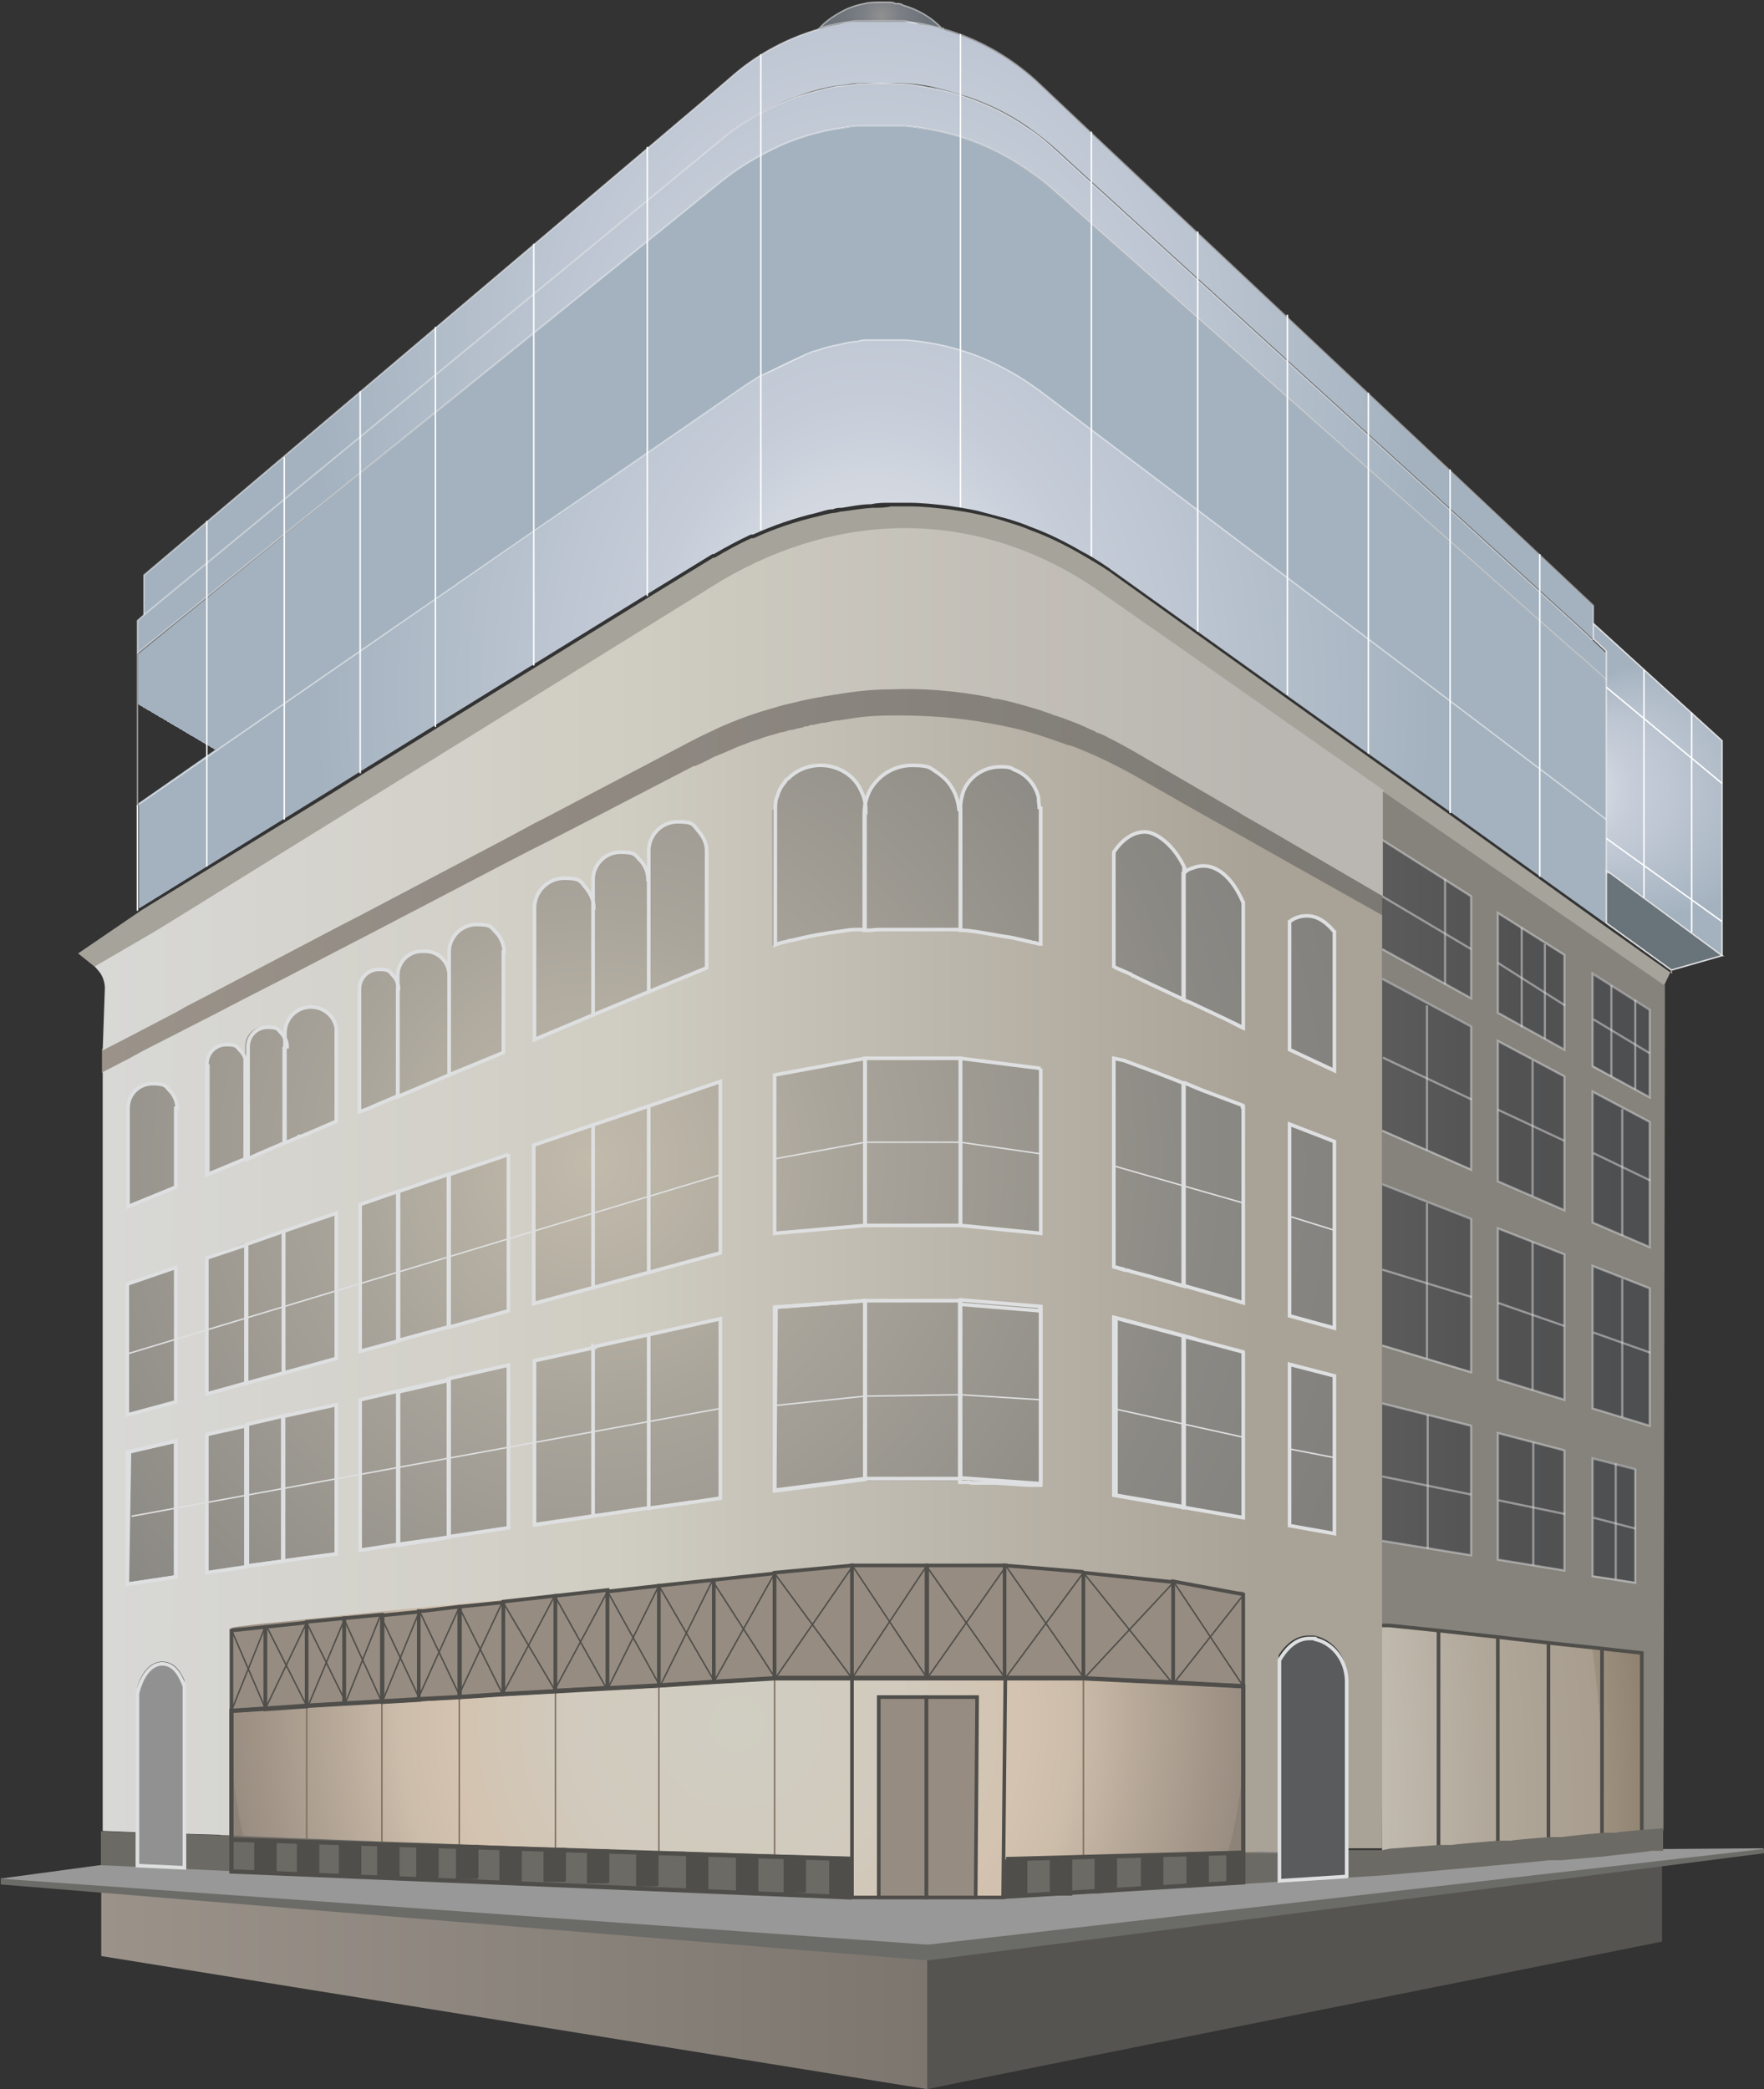 <svg xmlns="http://www.w3.org/2000/svg" xmlns:xlink="http://www.w3.org/1999/xlink" version="1.1" viewBox="0 1.7 243.9 288.8">
  <rect x="0" y="1.7" width="243.9" height="288.8" fill="#333333" stroke="none"/>
  <defs>
    <style>
      .cls-1, .cls-2, .cls-3, .cls-4, .cls-5, .cls-6, .cls-7, .cls-8, .cls-9, .cls-10, .cls-11, .cls-12, .cls-13, .cls-14, .cls-15, .cls-16, .cls-17, .cls-18 {
        stroke-miterlimit: 10;
      }

      .cls-1, .cls-2, .cls-3, .cls-4, .cls-9, .cls-10, .cls-11, .cls-12, .cls-13 {
        fill: none;
      }

      .cls-1, .cls-2, .cls-4, .cls-6, .cls-7, .cls-8, .cls-15, .cls-18 {
        stroke: #dedfe0;
      }

      .cls-1, .cls-3, .cls-9, .cls-12, .cls-13, .cls-16 {
        stroke-width: .2px;
      }

      .cls-19 {
        fill: #1d83d8;
      }

      .cls-19, .cls-20, .cls-21, .cls-22, .cls-23, .cls-24 {
        fill-opacity: 0;
      }

      .cls-2, .cls-5 {
        stroke-width: .3px;
      }

      .cls-2, .cls-9, .cls-16 {
        isolation: isolate;
        opacity: .5;
      }

      .cls-3 {
        stroke: #7f6f60;
      }

      .cls-25 {
        fill: url(#radial-gradient-7);
      }

      .cls-26 {
        fill: url(#radial-gradient-5);
      }

      .cls-27 {
        fill: url(#radial-gradient-4);
      }

      .cls-28 {
        fill: url(#radial-gradient-9);
      }

      .cls-29 {
        fill: url(#radial-gradient-8);
      }

      .cls-30 {
        fill: url(#radial-gradient-3);
      }

      .cls-31 {
        fill: url(#radial-gradient-2);
      }

      .cls-32 {
        fill: #85837c;
      }

      .cls-33 {
        fill: url(#linear-gradient-5);
      }

      .cls-34 {
        fill: url(#linear-gradient-4);
      }

      .cls-35 {
        fill: url(#linear-gradient-3);
      }

      .cls-36 {
        fill: url(#linear-gradient-2);
      }

      .cls-4, .cls-6, .cls-7, .cls-8, .cls-11, .cls-14, .cls-15, .cls-17, .cls-18 {
        stroke-width: .5px;
      }

      .cls-20 {
        fill: #15e2ff;
      }

      .cls-37 {
        fill: url(#radial-gradient);
      }

      .cls-38 {
        fill: url(#linear-gradient);
      }

      .cls-5 {
        fill: #6b6a64;
        stroke: #6b6a64;
      }

      .cls-6 {
        fill: url(#linear-gradient-8);
      }

      .cls-7 {
        fill: url(#linear-gradient-7);
      }

      .cls-8 {
        fill: url(#linear-gradient-6);
      }

      .cls-9, .cls-13, .cls-16 {
        stroke: #fff;
      }

      .cls-39 {
        fill: #69737a;
      }

      .cls-10 {
        stroke-width: .6px;
      }

      .cls-10, .cls-11, .cls-12, .cls-14, .cls-17 {
        stroke: #4f4e4a;
      }

      .cls-21 {
        fill: #cb00e8;
      }

      .cls-40 {
        fill: #555450;
      }

      .cls-14 {
        fill: #968c82;
      }

      .cls-41 {
        fill: #a6a39b;
      }

      .cls-22 {
        fill: #dd68cd;
      }

      .cls-15 {
        fill: #595b5c;
      }

      .cls-16 {
        fill: url(#radial-gradient-6);
      }

      .cls-42 {
        fill: #6b6b67;
      }

      .cls-23 {
        fill: #5ae900;
      }

      .cls-43 {
        fill: #989898;
      }

      .cls-24 {
        fill: #e8ab00;
      }

      .cls-17 {
        fill: #4f4e4a;
      }

      .cls-18 {
        fill: #919191;
      }
    </style>
    <linearGradient id="linear-gradient" x1="14" y1="14.9" x2="128.2" y2="14.9" gradientTransform="translate(0 290) scale(1 -1)" gradientUnits="userSpaceOnUse">
      <stop offset="0" stop-color="#9b938a"/>
      <stop offset="1" stop-color="#7c766f"/>
    </linearGradient>
    <radialGradient id="radial-gradient" cx="120.6" cy="235.5" fx="120.6" fy="235.5" r="77.5" gradientTransform="translate(0 290) scale(1 -1)" gradientUnits="userSpaceOnUse">
      <stop offset="0" stop-color="#efefef"/>
      <stop offset=".4" stop-color="#c6cdd9"/>
      <stop offset="1" stop-color="#a4b2bf"/>
    </radialGradient>
    <radialGradient id="radial-gradient-2" cx="229.2" cy="179.1" fx="211.9" fy="179.1" r="17.4" gradientTransform="translate(0 290) scale(1 -1)" gradientUnits="userSpaceOnUse">
      <stop offset="0" stop-color="#efefef"/>
      <stop offset=".4" stop-color="#c6cdd9"/>
      <stop offset="1" stop-color="#a4b2bf"/>
    </radialGradient>
    <radialGradient id="radial-gradient-3" cx="120.7" cy="347" fx="120.7" fy="347" r="77.3" gradientTransform="translate(0 548.6) scale(1 -1.3)" gradientUnits="userSpaceOnUse">
      <stop offset="0" stop-color="#efefef"/>
      <stop offset=".4" stop-color="#c6cdd9"/>
      <stop offset="1" stop-color="#a4b2bf"/>
    </radialGradient>
    <radialGradient id="radial-gradient-4" cx="120.6" cy="223.1" fx="82" fy="153.8" r="79.3" gradientTransform="translate(0 290) scale(1 -1)" gradientUnits="userSpaceOnUse">
      <stop offset="0" stop-color="#efefef"/>
      <stop offset=".4" stop-color="#c6cdd9"/>
      <stop offset="1" stop-color="#a4b2bf"/>
    </radialGradient>
    <radialGradient id="radial-gradient-5" cx="120.1" cy="242.7" fx="120.1" fy="242.7" r="77" gradientTransform="translate(0 290) scale(1 -1)" gradientUnits="userSpaceOnUse">
      <stop offset="0" stop-color="#efefef"/>
      <stop offset=".4" stop-color="#c6cdd9"/>
      <stop offset="1" stop-color="#a4b2bf"/>
    </radialGradient>
    <radialGradient id="radial-gradient-6" cx="121.9" cy="286.1" fx="121.9" fy="286.1" r="6.2" gradientTransform="translate(0 290) scale(1 -1)" gradientUnits="userSpaceOnUse">
      <stop offset="0" stop-color="#efefef"/>
      <stop offset=".4" stop-color="#c6cdd9"/>
      <stop offset="1" stop-color="#a4b2bf"/>
    </radialGradient>
    <linearGradient id="linear-gradient-2" x1="189.8" y1="123.6" x2="230" y2="123.6" gradientTransform="translate(0 290) scale(1 -1)" gradientUnits="userSpaceOnUse">
      <stop offset="0" stop-color="#5c5c5c"/>
      <stop offset=".4" stop-color="#535354"/>
      <stop offset="1" stop-color="#4d4e4f"/>
    </linearGradient>
    <radialGradient id="radial-gradient-7" cx="102" cy="50" fx="102" fy="50" r="77.9" gradientTransform="translate(0 290) scale(1 -1)" gradientUnits="userSpaceOnUse">
      <stop offset="0" stop-color="#d0cdc2"/>
      <stop offset=".3" stop-color="#d1cabd"/>
      <stop offset=".5" stop-color="#d3c3b0"/>
      <stop offset=".5" stop-color="#d4c3b0"/>
      <stop offset=".6" stop-color="#ccbcaa"/>
      <stop offset=".7" stop-color="#b9aa9a"/>
      <stop offset=".9" stop-color="#998d81"/>
      <stop offset=".9" stop-color="#8e8378"/>
    </radialGradient>
    <radialGradient id="radial-gradient-8" cx="1972.2" cy="-312.5" fx="1706.5" fy="-289.2" r="266.8" gradientTransform="translate(-412.3 11.4) rotate(7.8) scale(.3 -.5) skewX(-13)" gradientUnits="userSpaceOnUse">
      <stop offset=".3" stop-color="#d0cdc2"/>
      <stop offset=".5" stop-color="#ccc8bd"/>
      <stop offset=".6" stop-color="#c2bcb0"/>
      <stop offset=".7" stop-color="#b1a89a"/>
      <stop offset=".8" stop-color="#a89d8e"/>
      <stop offset=".8" stop-color="#9c907f"/>
      <stop offset=".9" stop-color="#806e5a"/>
      <stop offset=".9" stop-color="#75614c"/>
    </radialGradient>
    <radialGradient id="radial-gradient-9" cx="81.7" cy="127.7" fx="81.7" fy="127.7" r="170.6" gradientTransform="translate(0 290) scale(1 -1)" gradientUnits="userSpaceOnUse">
      <stop offset="0" stop-color="#c2bbac"/>
      <stop offset=".2" stop-color="#aaa59b"/>
      <stop offset=".5" stop-color="#8b8984"/>
      <stop offset=".8" stop-color="#787876"/>
      <stop offset="1" stop-color="#727272"/>
    </radialGradient>
    <linearGradient id="linear-gradient-3" x1="14.1" y1="166.6" x2="191.1" y2="166.6" gradientTransform="translate(0 290) scale(1 -1)" gradientUnits="userSpaceOnUse">
      <stop offset="0" stop-color="#9b938a"/>
      <stop offset="1" stop-color="#7c7974"/>
    </linearGradient>
    <linearGradient id="linear-gradient-4" x1="14.2" y1="110.8" x2="191.1" y2="110.8" gradientTransform="translate(0 290) scale(1 -1)" gradientUnits="userSpaceOnUse">
      <stop offset="0" stop-color="#d8d8d6"/>
      <stop offset=".4" stop-color="#d0cdc2"/>
      <stop offset=".9" stop-color="#a9a297"/>
    </linearGradient>
    <linearGradient id="linear-gradient-5" x1="13.1" y1="179.2" x2="191.4" y2="179.2" gradientTransform="translate(0 290) scale(1 -1)" gradientUnits="userSpaceOnUse">
      <stop offset="0" stop-color="#d8d8d6"/>
      <stop offset=".4" stop-color="#d0cdc2"/>
      <stop offset=".9" stop-color="#bab6b1"/>
    </linearGradient>
    <linearGradient id="linear-gradient-6" x1="17.7" y1="121.7" x2="17.7" y2="121.7" gradientTransform="translate(0 290) scale(1 -1)" gradientUnits="userSpaceOnUse">
      <stop offset="0" stop-color="#d8d8d6"/>
      <stop offset=".4" stop-color="#d0cdc2"/>
      <stop offset=".9" stop-color="#a9a297"/>
    </linearGradient>
    <linearGradient id="linear-gradient-7" x1="153.9" y1="113" x2="155.5" y2="113" gradientTransform="translate(0 290) scale(1 -1)" gradientUnits="userSpaceOnUse">
      <stop offset="0" stop-color="#d8d8d6"/>
      <stop offset=".4" stop-color="#d0cdc2"/>
      <stop offset=".9" stop-color="#a9a297"/>
    </linearGradient>
    <linearGradient id="linear-gradient-8" x1="170.5" y1="146.5" x2="171.9" y2="146.5" gradientTransform="translate(0 290) scale(1 -1)" gradientUnits="userSpaceOnUse">
      <stop offset="0" stop-color="#d8d8d6"/>
      <stop offset=".4" stop-color="#d0cdc2"/>
      <stop offset=".9" stop-color="#a9a297"/>
    </linearGradient>
  </defs>
  <!-- Generator: Adobe Illustrator 28.7.1, SVG Export Plug-In . SVG Version: 1.2.0 Build 142)  -->
  <g>
    <g id="2_queen">
      <g id="Building">
        <g id="Underground_Floor">
          <path class="cls-40" d="M229.8,258.7v11.4s-101,20.2-101.6,20.4v-23.5l101.6-8.2h0Z"/>
          <path class="cls-38" d="M128.2,266.9v23.6l-114.2-18.4v-12.4c.1,0,114.2,7.2,114.2,7.2h0Z"/>
        </g>
        <g id="Pavement">
          <path class="cls-42" d="M243.8,257.9l-115.5,14.8c-.2,0-128.2-10.5-128.2-10.5v-.8l243.8-4.1v.6h-.1Z"/>
          <path class="cls-43" d="M243.8,257.3l-115.3,13.2h-.6L0,261.4l18.5-2.5,225.3-1.7h0Z"/>
        </g>
        <g id="Top_Section">
          <g id="Top_Color">
            <path class="cls-37" d="M222.1,91.7v4l-3.2-2.9-1.1-.9-58.5-51.8h0l-13.9-12.3c-1.1-1-2.3-1.9-3.5-2.7-3.2-2.2-6.6-3.8-10.2-4.8-2.2-.6-4.4-1-6.6-1.2h-6.4c-.8,0-1.6.2-2.4.3-1.4.2-2.8.5-4.2.9-2.1.6-4.1,1.4-6,2.4h0c-2.2,1.1-4.4,2.5-6.4,4.1l-7.9,6.4h0L21.2,90.2h0l-2.2,1.8v-4.5l.9-.8L98.4,22.1l1.1-.9s.2-.1.2-.2c2.3-1.9,4.7-3.4,7.3-4.6h0c1-.5,2.1-.9,3.1-1.3,1.8-.6,3.7-1.1,5.7-1.5h.4l2.4-.3h1c1.5-.1,2.9-.1,4.4,0h.9c1.6.1,3.1.4,4.7.7,1.3.3,2.6.6,3.9,1.1,3,1,5.9,2.4,8.6,4.3h0c1.4.9,2.7,2,3.9,3.1l3.5,3.2,69,62.9,1.7,1.6,1.8,1.7h0v-.2s.1,0,.1,0Z"/>
            <path class="cls-31" d="M238.1,104.2v29.7l-15.6-11.5h0l-.4-.3v-30.4l-1.8-1.7v-2.1l17.8,16.2h0Z"/>
            <path class="cls-39" d="M238.1,133.8l-7,2-9.6-6.8.5.3v-7.2l.4.2,15.6,11.5h.1Z"/>
            <path class="cls-30" d="M222.1,115v14.4l-.6-.4-5.3-3.8-3.2-2.3-12.4-8.9-4.1-2.9-7.3-5.2h0l-23.9-17.1-11.6-8.3h0c-.1,0-.2-.2-.4-.3-1.2-.8-2.4-1.6-3.6-2.2h0c-2.4-1.4-4.8-2.6-7.3-3.5-.9-.4-1.9-.7-2.8-1-1.5-.4-3-.8-4.5-1.2h0c-1.4-.3-2.8-.5-4.1-.7-1.8-.2-3.6-.4-5.4-.4h-2.5c-.9,0-1.8,0-2.6.2-1.4,0-2.8.3-4.1.5-.4,0-.8,0-1.2.2-.8,0-1.5.3-2.3.5-3,.7-5.9,1.7-8.8,3h-.3c-1.7.8-3.4,1.7-5.1,2.7h-.2l-8.8,5.4-29.3,18.1-10.5,6.5h0l-4,2.5-26.7,16.5v-14.6l9.6-6.7,10.7-7.4,10.5-7.2,10.4-7.2,13.6-9.4.8-.6,12.8-8.8h0l2-1.4,13.8-9.5c.6-.4,1.2-.8,1.9-1.2,0,0,4.2-2.2,6.3-3,.4,0,.8-.3,1.2-.4h0c1.1-.3,2.3-.6,3.4-.9.8-.2,1.6-.3,2.4-.4.5,0,1,0,1.4-.2h5.2c2.5.2,5,.6,7.5,1.4,1.5.5,3,1,4.5,1.7,2.1,1,4.2,2.2,6.1,3.6l.3.2,7.2,5.5,14.8,11.2,9.1,6.9,1.1.8h0l2.1,1.6,11.3,8.5h.1l11.1,8.5,12.4,9.4,7.3,5.6,1.8,1.4h.2v.3h0Z"/>
            <path class="cls-27" d="M222.1,95.7v19.3l-1.8-1.4-30.9-23.4-13.6-10.3h0l-1.1-.8-31.1-23.5-.3-.2c-1.9-1.4-4-2.6-6.1-3.6-3.8-1.8-7.9-2.8-12-3.1h-5.2c-.5,0-1,0-1.4.2-.8,0-1.6.2-2.4.4-1.2.2-2.3.5-3.4.9h0c-.4,0-.8.3-1.2.4-2.2.8-6.3,3-6.3,3l-1.9,1.2-15.8,10.9h0l-12.8,8.9-55.7,38.5v-21l2.2-1.8h0l70.4-57.1h0l7.9-6.4c2-1.6,4.2-3,6.4-4.1h0c1.9-1,4-1.8,6-2.4,1.4-.4,2.8-.7,4.2-.9.8-.1,1.6-.2,2.4-.3h6.4c2.2.2,4.4.6,6.6,1.2,3.6,1,7,2.6,10.2,4.8,1.2.8,2.4,1.7,3.5,2.7l13.9,12.3h0l58.5,51.8,1.1.9,3.2,2.9h.1Z"/>
            <path class="cls-26" d="M220.3,88v2.1l-1.7-1.6-69-62.9-3.5-3.2c-1.2-1.1-2.6-2.2-3.9-3.1h0c-2.7-1.9-5.6-3.3-8.6-4.3-1.3-.4-2.6-.8-3.9-1.1-1.5-.4-3.1-.6-4.7-.7h-6.3c-.8,0-1.6.2-2.4.3h-.4c-1.9.3-3.8.8-5.7,1.5-1.1.4-2.1.8-3.1,1.3h0c-2.6,1.2-5,2.7-7.3,4.6,0,0-.2.1-.2.2l-1.1.9L19.9,86.7v-5.5L97.2,15.7l4.3-3.7c3.5-3,7.6-5.1,11.8-6.3.9-.3,1.9-.5,2.9-.7.8-.2,1.6-.3,2.4-.3h6.5c.7,0,1.3,0,1.9.3,1.2.2,2.3.4,3.4.8,4.7,1.3,9.2,3.8,13,7.3h0l7.4,7,69.5,65.4v2.6h0Z"/>
          </g>
          <g id="Top_Lines">
            <path class="cls-13" d="M19,127.6v-14.6"/>
            <path class="cls-9" d="M19.9,86.7v-5.5L97.2,15.7l4.3-3.7c3.5-3,7.6-5.1,11.8-6.3"/>
            <path class="cls-9" d="M130.4,5.7c4.7,1.3,9.2,3.8,13,7.3h0l7.4,7,69.5,65.4v2.6"/>
            <path class="cls-16" d="M130.4,5.7c-1.1-.3-2.3-.6-3.4-.8-.7,0-1.3-.2-1.9-.3h-6.5c-.8,0-1.6.2-2.4.3-1,.2-1.9.4-2.9.7.8-.9,1.8-1.6,2.9-2.2,1-.6,2.2-1,3.3-1.2.8-.2,1.5-.2,2.3-.2h.9c.4,0,.8,0,1.1.2h.2c.3,0,.6,0,.8.2,2.1.6,4,1.7,5.4,3.2h.2Z"/>
            <path class="cls-1" d="M238.1,133.8l-7,2-9-6.5h0v-7.3l.4.3,15.6,11.5Z"/>
            <path class="cls-1" d="M222.5,122.4l-.4-.3v-30.4l-1.8-1.7v-2.1l17.8,16.2v29.7"/>
            <path class="cls-9" d="M19,92v-4.5l.9-.8L98.4,22.1l1.1-.9s.2-.1.2-.2c2.3-1.9,4.7-3.4,7.3-4.6h0c1-.5,2.1-.9,3.1-1.3,1.8-.6,3.7-1.1,5.7-1.5h.4l2.4-.3h1c1.5-.1,2.9-.1,4.4,0h.9c1.6.1,3.1.4,4.7.7,1.3.3,2.6.6,3.9,1.1,3,1,5.9,2.4,8.6,4.3h0c1.4.9,2.7,2,3.9,3.1l3.5,3.2,69,62.9,1.7,1.6"/>
            <path class="cls-9" d="M222.1,95.7l-3.2-2.9-1.1-.9-58.5-51.8h0l-13.9-12.3c-1.1-1-2.3-1.9-3.5-2.7-3.2-2.2-6.6-3.8-10.2-4.8-2.2-.6-4.4-1-6.6-1.2h-6.4c-.8,0-1.6.2-2.4.3-1.4.2-2.8.5-4.2.9-2.1.6-4.1,1.4-6,2.4h0c-2.2,1.1-4.4,2.5-6.4,4.1l-7.9,6.4h0L21.2,90.2h0l-2.2,1.8v21l55.7-38.5,12.8-8.8h0l15.8-10.9,1.9-1.2"/>
            <path class="cls-9" d="M222.1,115l-1.8-1.4-30.9-23.4-13.6-10.3h0l-1.1-.8-31.1-23.5-.3-.2c-1.9-1.4-4-2.6-6.1-3.6-3.8-1.8-7.9-2.8-12-3.1h-5.2c-.5,0-1,0-1.4.2-.8,0-1.6.2-2.4.4-1.2.2-2.3.5-3.4.9h0c-.4,0-.8.3-1.2.4l-6.3,3"/>
            <line class="cls-13" x1="28.6" y1="73.7" x2="28.6" y2="121.5"/>
            <line class="cls-13" x1="39.3" y1="64.9" x2="39.3" y2="115"/>
            <line class="cls-13" x1="49.8" y1="55.8" x2="49.8" y2="108.6"/>
            <line class="cls-13" x1="60.2" y1="46.9" x2="60.2" y2="102.2"/>
            <line class="cls-13" x1="73.8" y1="35.4" x2="73.8" y2="93.7"/>
            <line class="cls-13" x1="89.5" y1="22" x2="89.5" y2="84.1"/>
            <line class="cls-13" x1="150.9" y1="19.9" x2="150.9" y2="78.6"/>
            <line class="cls-13" x1="165.6" y1="33.7" x2="165.6" y2="89"/>
            <line class="cls-13" x1="178" y1="45.2" x2="178" y2="97.8"/>
            <line class="cls-13" x1="189.2" y1="56" x2="189.2" y2="105.9"/>
            <line class="cls-13" x1="200.5" y1="66.6" x2="200.5" y2="114.1"/>
            <line class="cls-13" x1="212.9" y1="78.3" x2="212.9" y2="122.9"/>
            <line class="cls-13" x1="105.2" y1="9.2" x2="105.2" y2="75"/>
            <line class="cls-13" x1="132.8" y1="6.4" x2="132.8" y2="71.8"/>
            <line class="cls-13" x1="227.3" y1="94.3" x2="227.3" y2="125.8"/>
            <line class="cls-13" x1="233.9" y1="100.2" x2="233.9" y2="130.6"/>
            <line class="cls-13" x1="222.1" y1="117.6" x2="238.1" y2="129.1"/>
            <line class="cls-13" x1="222.1" y1="96.7" x2="238.1" y2="110"/>
          </g>
        </g>
        <g id="Right_Section">
          <path class="cls-36" d="M191.1,111.1l38.9,26.8-1.8,83.8-21-2.1-17.3-3.7,1.3-104.8h0Z"/>
          <path class="cls-32" d="M191.1,111.1v6.7l12.3,7.8v14.1l-12.3-6.8v4l12.3,6.6v19.8l-12.3-5.4v7.4l12.3,4.8v21.2l-12.3-3.7v8.1l12.3,3.1v17.9l-12.5-2v11.6c-.1,0,1.2.1,1.2.1l6.8.7,1.8.2,6.4.7,1.8.2,5.3.6,1.8.2,5.7.6,1.8.2,3.7.4v24.6l2.8-.2.2-112.1v-4.6l-38.9-26.8h-.2ZM216.3,218.8l-9.2-1.5v-17.5l9.2,2.4v16.7h0ZM216.3,195.2l-9.2-2.8v-20.9l9.2,3.6v20.1h0ZM216.3,169l-9.2-4v-19.4l9.2,4.9v18.5h0ZM216.3,146.8l-9.2-5.1v-13.8l9.2,5.8v13.1ZM226.1,220.4l-5.9-.9v-16.3l5.9,1.5v15.8h0ZM228.1,198.8l-7.9-2.4v-19.7l7.9,3.1v19h0ZM228.1,174.1l-7.9-3.4v-18.1l7.9,4.2v17.3h0ZM228.1,153.4l-7.9-4.4v-12.8l7.9,5v12.1h0Z"/>
          <line class="cls-1" x1="222.1" y1="122.1" x2="222.1" y2="122.5"/>
          <path class="cls-2" d="M191.1,214.7l12.3,2v-17.9l-12.3-3.1"/>
          <path class="cls-2" d="M191.1,187.7l12.3,3.7v-21.2l-12.3-4.8"/>
          <path class="cls-2" d="M191.1,158l12.3,5.4v-19.8l-12.3-6.6"/>
          <path class="cls-2" d="M191.1,117.8l12.3,7.8v14.1l-12.3-6.8"/>
          <path class="cls-2" d="M216.3,202.1v16.7l-9.2-1.5v-17.5l9.2,2.4h0Z"/>
          <path class="cls-2" d="M216.3,175.1v20.1l-9.2-2.8v-20.9l9.2,3.6h0Z"/>
          <path class="cls-2" d="M216.3,150.5v18.5l-9.2-4v-19.4l9.2,4.9Z"/>
          <path class="cls-2" d="M216.3,146.8l-9.2-5.1v-13.8l9.2,5.8v13.1Z"/>
          <path class="cls-2" d="M226.1,204.7v15.8l-5.9-.9v-16.3l5.9,1.5h0Z"/>
          <path class="cls-2" d="M228.1,179.8v19l-7.9-2.4v-19.7l7.9,3.1h0Z"/>
          <path class="cls-2" d="M228.1,156.8v17.3l-7.9-3.4v-18.1l7.9,4.2Z"/>
          <path class="cls-2" d="M228.1,153.4l-7.9-4.3v-12.8l7.9,5v12.1Z"/>
          <line class="cls-2" x1="199.8" y1="123.2" x2="199.8" y2="137.8"/>
          <line class="cls-2" x1="197.3" y1="140.7" x2="197.3" y2="160.7"/>
          <line class="cls-2" x1="211.9" y1="148.3" x2="211.9" y2="167"/>
          <line class="cls-2" x1="224.3" y1="155" x2="224.3" y2="172.5"/>
          <line class="cls-2" x1="203.4" y1="132.9" x2="191.1" y2="125.6"/>
          <line class="cls-2" x1="203.5" y1="153.7" x2="191.2" y2="147.9"/>
          <line class="cls-2" x1="216.3" y1="159.4" x2="207.1" y2="155.1"/>
          <line class="cls-2" x1="228.2" y1="164.9" x2="220.3" y2="161.1"/>
          <line class="cls-2" x1="197.3" y1="168" x2="197.3" y2="189.5"/>
          <line class="cls-2" x1="211.9" y1="173.4" x2="211.9" y2="193.9"/>
          <line class="cls-2" x1="224.3" y1="178.5" x2="224.3" y2="197.6"/>
          <line class="cls-2" x1="203.5" y1="181" x2="191.1" y2="177.2"/>
          <line class="cls-2" x1="216.3" y1="185" x2="207.1" y2="181.8"/>
          <line class="cls-2" x1="228.2" y1="188.7" x2="220.3" y2="185.9"/>
          <line class="cls-2" x1="197.4" y1="197.3" x2="197.4" y2="215.8"/>
          <line class="cls-2" x1="212" y1="201.1" x2="212" y2="218.1"/>
          <line class="cls-2" x1="223.4" y1="204" x2="223.4" y2="220"/>
          <line class="cls-2" x1="203.4" y1="208.3" x2="191.1" y2="205.8"/>
          <line class="cls-2" x1="216.4" y1="211" x2="207.2" y2="209.1"/>
          <line class="cls-2" x1="226.1" y1="213" x2="220.3" y2="211.5"/>
          <line class="cls-2" x1="210.4" y1="129.9" x2="210.4" y2="143.7"/>
          <line class="cls-2" x1="213.6" y1="132.2" x2="213.6" y2="145.3"/>
          <line class="cls-2" x1="216.4" y1="140.7" x2="207.1" y2="134.8"/>
          <line class="cls-2" x1="222.8" y1="137.9" x2="222.8" y2="150.5"/>
          <line class="cls-2" x1="226.1" y1="139.9" x2="226.1" y2="152.3"/>
          <line class="cls-2" x1="228.1" y1="147.3" x2="220.3" y2="142.6"/>
        </g>
        <g id="Left_Section">
          <g id="Window_Gradients">
            <g id="Bottom">
              <path class="cls-25" d="M30.6,225.4l88.1-9.5,54.8,3.4v41.4l-33.4,3.2h-21.2l-88.4-8.2.2-30.3h-.1Z"/>
              <path class="cls-29" d="M190.8,226.3l36.4,3.7-.3,25.4-18.9,1.6-16.9,1.6-.3-32.2h0Z"/>
            </g>
            <path id="Top" class="cls-28" d="M16.2,150.3l111.1-53.3,60,29.2v89.7l-71.1-7-99.2,14.4-.9-72.9h0Z"/>
          </g>
          <g id="Wall_Color">
            <path class="cls-35" d="M191.1,125.6v2.7l-1.8-1-10.5-5.9-6.9-3.9-6.3-3.5-9.2-5.2c-2.2-1.2-4.4-2.3-6.6-3.2-.7-.3-1.4-.6-2.1-.8h-.2c-.7-.3-1.4-.5-2.2-.8-.6-.2-1.2-.4-1.8-.6-2.2-.7-4.4-1.2-6.7-1.6-4.3-.8-8.6-1.1-12.9-1.1s-5.4.3-8.1.7c-.6,0-1.2.2-1.8.3-.5,0-1.1.2-1.6.3-.3,0-.5,0-.8.2-.3,0-.5,0-.8.2-.4,0-.9.2-1.4.3-.4,0-.8.2-1.2.3-.4,0-.8.2-1.2.3-.7.2-1.5.4-2.2.7-.7.2-1.3.4-2,.7-.6.2-1.1.4-1.7.7-.6.2-1.1.5-1.7.7-.5.2-1,.4-1.5.7-.6.3-1.2.6-1.9.9h-.2l-13.3,6.9h0l-6.4,3.3-2.4,1.2-3.5,1.8-20.5,10.7-3.3,1.7-7.3,3.8h0l-5.1,2.6-5,2.6-.4.2-4.3,2.2-4.7,2.4-2,1.1-3.5,1.8v-3.3l3.5-1.8,6.7-3.5,1.4-.8,2.9-1.5,17.9-9.4,3.3-1.7,20.5-10.8,3.5-1.9,1.4-.7,19.8-10.4c1.5-.8,3-1.5,4.5-2.2,2.5-1.1,5-2,7.6-2.7.9-.3,1.8-.5,2.7-.7,1.9-.5,3.8-.8,5.7-1.1h0c2.5-.4,4.9-.6,7.4-.7,4.7,0,9.4.2,13.9,1.1.3,0,.7,0,1,.2h0c2,.4,4,1,6,1.6.5,0,.9.3,1.4.5h.1c.2,0,.3,0,.5.2.4.2.9.3,1.4.5.9.3,1.7.7,2.5,1h.2c.5.2,1,.4,1.5.7.1,0,.2,0,.4.2.5.2,1,.5,1.5.7,1.2.6,2.5,1.3,3.7,2l14.1,8.2.8.5,4.2,2.4,15,8.8h0v.2h0Z"/>
            <path class="cls-34" d="M189.3,127.2l-10.5-5.9-6.9-3.9-6.3-3.5h0l-9.1-5.2c-2.2-1.2-4.4-2.3-6.6-3.2-.7-.3-1.4-.6-2.1-.8h-.2c-.7-.3-1.4-.5-2.2-.8-.6-.2-1.2-.4-1.8-.6-2.2-.7-4.4-1.2-6.7-1.6-4.3-.8-8.6-1.1-12.9-1.1s-5.4.3-8.1.7c-.6,0-1.2.2-1.8.3-.5,0-1.1.2-1.6.3-.3,0-.5,0-.8.2-.3,0-.5,0-.8.2-.4,0-.9.2-1.4.3-.4,0-.8.2-1.2.3-.4,0-.8.2-1.2.3-.7.2-1.5.4-2.2.7-.7.2-1.3.4-2,.7-.6.2-1.1.4-1.7.7-.6.2-1.1.5-1.7.7-.5.2-1,.4-1.5.7-.6.3-1.2.6-1.9.9h-.2l-13.3,6.9h0l-6.4,3.3-2.4,1.2-3.5,1.8-20.5,10.7-3.3,1.7-7.3,3.8h0l-5.1,2.6-5,2.6-.4.2-4.3,2.2-4.7,2.4-2,1.1-3.5,1.8v104.9l4.8.2v-20.1c.6-2.1,1.9-3.5,3.4-3.5s2.4,1,3.1,2.6v21.2l6.5.2v-28.7h.2c0-.1,4.6-.6,4.6-.6l3.1-.3,12.5-1.3,11.2-1.1,4.2-.4,9.1-.9,14.3-1.5,16-1.7,38.2.4h4.5l20.9,2.4h1.1v36h4.9v-27.2c1.1-1.7,2.5-2.7,4.1-2.7s.5,0,.8,0c2.1.4,4.3,2.3,4.4,5.1v24.3h5v-129l-1.8-1h0ZM107.1,113.4c0-.7,0-1.3.3-1.9.2-.8.6-1.4,1.1-2,0-.2.3-.3.4-.4,1.1-1.1,2.5-1.7,4.1-1.8h.4c1.7,0,3.3.7,4.4,1.8.5.5.9,1.1,1.2,1.8.4.8.6,1.7.6,2.6v.4c0-1.1.3-2.1.7-3,1.1-2.1,3.3-3.6,5.9-3.6s2.5.4,3.5,1c.4.3.8.6,1.1.9.5.5.9,1.1,1.2,1.7.4.8.6,1.6.7,2.5v-.3c0-.8.2-1.5.4-2.2.8-2,2.8-3.4,5.1-3.4h0c.7,0,1.4,0,1.9.4h0c1.7.6,3,2.1,3.4,3.9v.3c0,.3.1.7.1,1v19c-.3,0-.6-.1-.9-.2-.2,0-.3,0-.5-.1-.6-.1-1.2-.3-1.8-.4-.7-.2-1.5-.3-2.2-.4-.6-.1-1.1-.2-1.7-.3-.6-.1-1.2-.2-1.8-.3-.7-.1-1.4-.2-2.1-.2h-10.5c-.7,0-1.4,0-2.1.1h-2.1c-.6,0-1.2.1-1.8.2-2.3.3-4.7.7-7,1.3-.3,0-.6.1-.9.2-.5.1-.9.2-1.4.4v-18.7h0l.3-.3ZM107.1,150.2l12.5-2.3h13.2l11.1,1.4v22.8l-11.1-1.1h-13.2l-12.5,1.1v-21.9h0ZM107.1,182.2l12.5-.9h13.2l11.1.9v24.6h-.7c-1.1,0-3.4-.2-5.6-.4h-18.1l-12.5,1.6v-25.3h0v-.5h0ZM73.8,127c0-2.2,1.8-4.1,4.1-4.1s2.2.4,2.9,1.2,1.2,1.8,1.2,2.9v-3.8c0-2.1,1.7-3.8,3.8-3.8s2,.4,2.7,1.1,1.1,1.7,1.1,2.7v-4c0-2.2,1.8-4,4-4s2.1.4,2.8,1.2,1.2,1.7,1.2,2.8v16.2l-8,3.3-7.7,3.2-8.1,3.4h0v-18.2h0ZM73.8,159.9l8.2-2.8,7.7-2.6,9.9-3.4v23.7l-9.9,2.7-7.7,2.1-8.2,2.2v-21.9ZM73.8,189.6l8.2-1.8,7.7-1.7,9.9-2.2v24.8l-3.1.4h-1l-5.8.9h-.4l-6.8,1h-.5l-1.3.2-6.8,1v-22.7h0ZM58.3,214.6l-3.3.5-5.2.8v-20.8l5.2-1.2,7-1.6,8.2-1.9v22.4l-6.7,1-1.2.2h-.3l-3.7.6h0ZM70.3,182.8l-8.2,2.3-7,1.9-5.2,1.4v-20.3l5.2-1.8,7-2.4,8.2-2.8v21.7h0ZM52.3,135.5c.7,0,1.4.3,1.9.8s.8,1.2.8,1.9v-1.9c0-1.8,1.5-3.3,3.3-3.3h.5c1.8,0,3.3,1.5,3.3,3.3v-3.1c0-2.1,1.7-3.8,3.8-3.8s2,.4,2.7,1.1c.6.6,1,1.5,1.1,2.4v14.2l-6.8,2.8h0l-.7.3-1.4.6-5.7,2.4-3.3,1.4-.9.4-1.1.4h0v-17c0-1.5,1.2-2.7,2.7-2.7h0l-.2-.2h0ZM28.6,148.7c0-1.5,1.2-2.7,2.7-2.7s1.4.3,1.9.8c.3.3.5.6.7,1.1v-1.6c0-1.5,1.2-2.7,2.7-2.7s1.4.3,1.9.8.8,1.2.8,1.9v-1.9c0-2,1.6-3.6,3.6-3.6h0c1.7,0,3.2,1.2,3.5,2.9v13l-.9.4-2.8,1.2-1.2.5h-.2c0,.1-2,.9-2,.9h0l-3.5,1.5h0l-1.5.7h0l-5.3,2.2v-15.3h-.4ZM28.6,175.4l5.4-1.9,5.1-1.8,7.3-2.5v20.1l-7.3,2-5.1,1.4-5.4,1.5v-18.8h0ZM28.6,199.8l5.4-1.2,5.1-1.1,7.3-1.6v20.6l-3.8.5-1.5.2-2.1.3-3.5.5h0l-1.5.2h0l-5.4.8v-19.1h0ZM17.6,154.9c0-1.9,1.5-3.4,3.4-3.4s1.8.4,2.4,1c.4.4.6.8.8,1.3.1.3.2.7.2,1.1v10.8l-6.6,2.7v-13.6h-.2,0ZM17.6,179.2l6.7-2.3v18.5l-6.7,1.8v-18.1h0ZM17.6,202.2l6.7-1.5v18.8l-6.7,1v-18.2h0ZM74.9,215.1h0M106.1,211l65.8.4-8.1-1.4h-.2l-7.4-1.3-2.3-.4v-24.6l3.4.9,6.4,1.7,2.3.6,6,1.6v22.9l-65.8-.4h0ZM171.9,181.7l-2.7-.8-5.6-1.6-4.9-1.4-2.3-.6-.6-.2h-.3l-1.6-.5v-28.8l1.4.3,4.3,1.6,4.1,1.6h.2l2.4,1h0l5.6,2.1v27.1h0v.2h0ZM171.9,143.7l-1.4-.7-.8-.4-5.1-2.4-1-.4-4.7-2.2-2.3-1.1c-.1,0-.2-.1-.3-.2-.5-.2-1.1-.5-1.6-.7-.3-.1-.5-.2-.8-.4v-15.8c1.2-1.8,2.7-2.8,4.3-2.8s4.1,1.9,5.5,5v.7s.1,0,.2-.2c.3-.3.7-.5,1.1-.6.5-.2,1-.3,1.5-.3,2.2,0,4.2,2,5.5,5.1v17.3h0ZM184.5,213.6l-6.2-1.1v-22.3l6.2,1.6v21.7h0ZM184.5,185.2l-6.2-1.7v-26.5l4.4,1.7,1.8.7v25.9h0ZM184.5,149.5l-6.2-2.9v-17.7c.8-.6,1.6-.8,2.4-.8,1.4,0,2.6.8,3.7,2.1v19.4h.1Z"/>
            <path class="cls-41" d="M231.1,135.8l-1,2.1-38.9-26.8-11.2-7.7h0l-8-5.5-3.2-2.2-5.1-3.5c-2-1.4-4-2.6-6-3.7-3.8-2.1-7.9-3.8-12-5.1-1-.3-2-.6-3-.8-.8-.2-1.6-.4-2.4-.6-.6,0-1.3-.3-1.9-.4-2.4-.5-4.9-.8-7.4-1-1.8,0-3.6-.2-5.4-.2s-3.4,0-5.1.2c-1.4,0-2.8.3-4.2.5-.6,0-1.2.2-1.8.3-.5,0-.9.2-1.4.2-2.2.4-4.5,1-6.7,1.6-5,1.5-9.8,3.6-14.4,6.3l-23.1,13.5h0l-6.9,4h0l-7.1,4.2-30.7,17.9-1.5.9-1.5.9-7.9,4.6-2.5-2,8.8-6,26.4-16.2,4-2.5h0l10.5-6.5,29.3-18.1,8.8-5.4h.2c1.7-1,3.3-1.9,5.1-2.7h.3c2.8-1.3,5.8-2.3,8.8-3,.8-.2,1.5-.4,2.3-.5.4,0,.8-.2,1.2-.2,1.4-.2,2.7-.4,4.1-.5.9,0,1.8,0,2.6-.2h2.5c1.8,0,3.6.2,5.4.4,1.4.2,2.8.4,4.1.7h0c1.5.3,3,.7,4.5,1.2,1,.3,1.9.6,2.8,1,2.5.9,4.9,2.1,7.3,3.5h0c1.2.7,2.4,1.4,3.6,2.2.1,0,.2.2.4.3h0l11.6,8.3,23.9,17.1h0l7.3,5.2,4.1,2.9,12.4,8.9,3.2,2.3,5.3,3.8,9.6,6.8h0v-.5h-.1Z"/>
            <path class="cls-33" d="M191.2,111.2v14.4l-15.1-8.8-4.2-2.4-.8-.5-14.1-8.2c-1.2-.7-2.5-1.4-3.7-2-.5-.3-1-.5-1.5-.7-.1,0-.2,0-.4-.2-.5-.2-1-.4-1.5-.7h-.1c-.8-.4-1.7-.7-2.5-1-.4-.2-.9-.3-1.4-.5-.1,0-.3,0-.5-.2h-.1c-.5-.2-.9-.3-1.4-.5-2-.6-4-1.2-6-1.6h0c-.3,0-.6,0-1-.2-4.6-.9-9.3-1.3-13.9-1.1-2.5,0-5,.3-7.4.7h0c-1.9.3-3.8.6-5.7,1.1-.9.2-1.8.4-2.7.7-2.6.7-5.1,1.6-7.6,2.7-1.5.7-3,1.4-4.5,2.2l-19.8,10.4-1.4.7-3.5,1.9-20.5,10.8-3.3,1.7-17.9,9.4-2.9,1.5-1.4.8-6.7,3.5-3.5,1.8.3-8.6c0-.8-.3-1.7-.8-2.3l-.6-.7,7.9-4.6,1.5-.9,77.2-47.8c16.8-9.9,35.4-9.8,51.4.8l13.6,9.5,26.7,18.7h0l-.2.2h0Z"/>
          </g>
          <g id="First_Floor_Outlines">
            <line class="cls-1" x1="74.9" y1="215.2" x2="74.9" y2="215.2"/>
            <path class="cls-3" d="M52.4,256.5l-15.6-.6-4.8-.2"/>
            <line class="cls-3" x1="76.8" y1="257.4" x2="63.5" y2="256.9"/>
            <line class="cls-1" x1="25.5" y1="255.6" x2="19" y2="255.3"/>
            <line class="cls-1" x1="80.7" y1="214.4" x2="80.7" y2="214.4"/>
            <line class="cls-1" x1="82.5" y1="214.2" x2="82.5" y2="214.2"/>
            <line class="cls-11" x1="198.9" y1="256.9" x2="198.9" y2="227.2"/>
            <line class="cls-11" x1="207.1" y1="256.3" x2="207.1" y2="228"/>
            <line class="cls-11" x1="214.1" y1="255.8" x2="214.1" y2="228.8"/>
            <line class="cls-11" x1="221.5" y1="255.2" x2="221.5" y2="229.6"/>
            <path class="cls-11" d="M227,254.8v-24.6l-3.7-.4-1.7-.2-5.7-.6-1.8-.2-5.3-.6-1.7-.2-6.4-.7-1.8-.2-6.8-.7h-1"/>
            <path class="cls-5" d="M117.8,258.6v5.3l-26.7-1.1-11.9-.5-15.7-.7-11.2-.5-15.6-.7-4.8-.2-17.8-.8v-4.4l4.8.2,6.5.2,6.5.2,4.8.2,15.6.6,11.2.4,13.3.5,14.3.5h3.4c0,.1,12.6.4,12.6.4l10.7.3h0Z"/>
            <path class="cls-5" d="M229.8,254.6v2.8h-1.6c0,.1-4.9.6-4.9.6h0l-1.7.2-5.7.5h-1.8c0,.1-22.9,2.1-22.9,2.1l-52.5,3.2v-5.1c.1,0,6.7-.2,6.7-.2h4.5c0-.1,6.2-.3,6.2-.3h3.8l12.1-.4h4.9c0-.1,9.3-.4,9.3-.4h5l1-.2,6.8-.5h1.8c0-.1,6.4-.6,6.4-.6h1.8c0-.1,5.3-.5,5.3-.5h1.8c0-.1,5.7-.6,5.7-.6h1.7c0-.1,3.7-.4,3.7-.4l2.8-.2h-.2Z"/>
            <path class="cls-18" d="M25.5,234.8v25.1l-6.5-.3v-23.8c.6-2.5,1.9-4.1,3.4-4.1s2.4,1.2,3.1,3.1h0Z"/>
            <path class="cls-10" d="M32,256v4.4l85.8,3.6"/>
            <path class="cls-10" d="M171.9,257.9v4l-33.1,2"/>
            <path class="cls-17" d="M35.4,256.2v4.2h2.6c0,.1,0-4.1,0-4.1h-2.5"/>
            <path class="cls-17" d="M41.3,256.5v4.2h2.6c0,.1,0-4.1,0-4.1h-2.5"/>
            <path class="cls-17" d="M47.1,256.5v4.2h2.6c0,.1,0-4.1,0-4.1h-2.5"/>
            <path class="cls-17" d="M52.4,256.8v4.3h2.6c0,.1,0-4.2,0-4.2h-2.5"/>
            <path class="cls-17" d="M57.8,256.8v4.3h2.6c0,.1,0-4.2,0-4.2h-2.5"/>
            <path class="cls-17" d="M63.3,256.9v4.3h2.6c0,.1,0-4.2,0-4.2h-2.5"/>
            <path class="cls-17" d="M69.3,257.3v4.3h2.6c0,.1,0-4.2,0-4.2h-2.5"/>
            <path class="cls-17" d="M75.4,257.3v4.3h2.6c0,.1,0-4.2,0-4.2h-2.5"/>
            <path class="cls-17" d="M81.4,257.5v4.3h2.6c0,.1,0-4.2,0-4.2h-2.5"/>
            <path class="cls-17" d="M88.2,257.9v4.3h2.6c0,.1,0-4.2,0-4.2h-2.5"/>
            <path class="cls-17" d="M95.1,258v4.7h2.6c0,.1,0-4.6,0-4.6h-2.5"/>
            <path class="cls-17" d="M102,258.4v4.7h2.6c0,.1,0-4.6,0-4.6h-2.5"/>
            <path class="cls-17" d="M108.6,258.4v4.7h2.6c0,.1,0-4.6,0-4.6h-2.5"/>
            <path class="cls-17" d="M114.9,258.6v5h2.6c0,.1,0-4.9,0-4.9h-2.5"/>
            <path class="cls-17" d="M139.2,258.8v4.7h2.6c0,.1,0-4.6,0-4.6h-2.5"/>
            <path class="cls-17" d="M145.4,258.8v4.7h2.6v-4.6h-2.5"/>
            <path class="cls-17" d="M151.6,258.5v4.7l2.6-.2v-4.4h-2.5"/>
            <path class="cls-17" d="M158,258.5v4.1h2.6v-4h-2.6Z"/>
            <path class="cls-17" d="M164.4,258h2.5v4.2l-2.6.2v-4.4h.1Z"/>
            <path class="cls-17" d="M169.8,258v4l2.1-.2-.2-3.9h-1.9Z"/>
            <g id="Window_Front_Outlines">
              <path class="cls-3" d="M63.5,224.9v32l-21.1-.4v-30.5"/>
              <path class="cls-3" d="M91.1,220.8v37.1l-14.3-.5v-35.1"/>
              <line class="cls-3" x1="149.8" y1="258.4" x2="149.8" y2="233.9"/>
              <line class="cls-3" x1="52.8" y1="237" x2="52.8" y2="256.5"/>
              <path class="cls-14" d="M36.7,226.5v11.4l-4.7.3v-11.1l4.7-.5h0Z"/>
              <path class="cls-14" d="M42.4,226v11.6l-5.7.4v-11.4l5.7-.6Z"/>
              <path class="cls-14" d="M47.6,225.4v11.8l-5.2.3v-11.6l5.2-.5Z"/>
              <path class="cls-14" d="M52.8,224.9v12l-5.2.3v-11.8l5.2-.5Z"/>
              <path class="cls-14" d="M58,224.4v12.3l-5.1.3v-12l5.1-.5h0Z"/>
              <path class="cls-14" d="M63.5,223.8v12.5l-5,.3h-.6v-12.2h.6l5-.6Z"/>
              <path class="cls-14" d="M69.6,223.1v12.8l-6,.4v-12.5l6-.6h0Z"/>
              <path class="cls-14" d="M76.8,222.4v13.1l-7.2.4v-12.8l7.2-.8h0Z"/>
              <path class="cls-14" d="M84,221.6v13.4l-7.2.4v-13.1l7.2-.8h0Z"/>
              <path class="cls-14" d="M91.2,220.9v13.8l-7.2.4v-13.4l7.2-.8Z"/>
              <path class="cls-14" d="M98.7,220.1v14.1l-7.6.5v-13.8l7.6-.8Z"/>
              <path class="cls-14" d="M107.1,219.2v14.5l-8.4.5v-14.1l8.4-.9Z"/>
              <path class="cls-14" d="M117.8,218.1v15.5h-10.7v-14.5l10.7-1Z"/>
              <path class="cls-14" d="M117.8,218.1h10.3v15.5h-10.3v-15.5Z"/>
              <path class="cls-14" d="M139.1,218.1v15.5h-10.9v-15.5h10.9Z"/>
              <path class="cls-14" d="M149.8,219v14.6h-10.9v-15.5l10.9.9Z"/>
              <path class="cls-14" d="M171.9,222.1v12.7l-9.7-.5v-14l9.7,1.8Z"/>
              <path class="cls-14" d="M162.2,220.3v14l-12.4-.6v-14.6l12.4,1.3h0Z"/>
              <line class="cls-3" x1="107.1" y1="258.4" x2="107.1" y2="233.7"/>
              <path class="cls-14" d="M128.1,236.3v27.7h-6.6v-27.7h6.6Z"/>
              <path class="cls-14" d="M135.1,236.3l-.2,27.7h-6.8v-27.7h7Z"/>
              <path class="cls-10" d="M171.9,258v-23.2l-9.7-.5-12.4-.6h-42.7l-8.4.5-7.6.5-7.2.4-7.2.4-7.2.4-6,.4-5.6.3-5.1.3-5.2.3-5.2.3-5.7.4-4.7.3v17.8l85.8,2.7"/>
              <path class="cls-11" d="M117.8,233.7v30.3h20.9l.3-30.3"/>
              <path class="cls-12" d="M171.9,234.8l-9.6-14.4-12.4,13.3-10.8-15.5-10.9,15.5-10.3-15.5-10.7,15.5h10.7"/>
              <path class="cls-12" d="M42.7,237.3l4.9-11.7,5.2,11.4"/>
              <path class="cls-12" d="M53,236.6l5-12.2,5.6,11.8"/>
              <path class="cls-12" d="M63.5,235.9l6-12.8,7.2,12.2,7.3-13.6,7.1,12.8"/>
              <path class="cls-12" d="M84,235.2l7.1-14.3,7.6,13.1"/>
              <path class="cls-12" d="M91.4,234.5l7.1-14.3,8.7,13.5"/>
              <path class="cls-12" d="M98.7,234.2l8.4-15,10.7,14.5,10.3-15.5,10.9,15.5,10.8-14.6,12.4,15.4,9.7-12.3"/>
              <line class="cls-10" x1="139.1" y1="258.7" x2="172.2" y2="257.8"/>
              <line class="cls-12" x1="36.7" y1="226.5" x2="32" y2="238.2"/>
              <path class="cls-12" d="M32,227l4.7,10.9,5.7-11.9,5.4,11,4.8-12,5.3,11.3,5.6-12.4,6,12,7.2-13.6,7.1,12.7"/>
              <line class="cls-12" x1="36.8" y1="226.4" x2="42.4" y2="237.5"/>
            </g>
            <path class="cls-15" d="M186.2,261.1l-9.3.6v-30.5c1.1-1.9,2.5-3,4.1-3s.5,0,.8.1c2.1.4,4.3,2.5,4.4,5.7v27.1h0Z"/>
          </g>
          <g id="Windows_Outlines">
            <line class="cls-4" x1="55" y1="215.2" x2="62.1" y2="214.2"/>
            <line class="cls-4" x1="34" y1="218.2" x2="39.2" y2="217.5"/>
            <line class="cls-1" x1="18.2" y1="211.3" x2="99.6" y2="196.4"/>
            <line class="cls-1" x1="17.8" y1="188.8" x2="99.6" y2="164.1"/>
            <path class="cls-4" d="M163.7,186.4v23.7l-7.4-1.3-2.3-.4v-24.6l3.4.9,6.4,1.7h0Z"/>
            <path class="cls-4" d="M24.3,200.9v18.8l-6.7,1v-18.3l6.7-1.5Z"/>
            <path class="cls-4" d="M119.6,181.5v24.6l-12.5,1.6v-25.3l12.5-.9h0Z"/>
            <path class="cls-4" d="M143.9,182.4v24.6h-1.7l-4.6-.3h-3.2c-.1,0-.2,0-.4-.1h-1.3v-24.6l11.1.9h0v-.5h0Z"/>
            <path class="cls-1" d="M134.5,206.2h1.2-1.2Z"/>
            <path class="cls-1" d="M143.3,206.9c-1.1,0-3.4-.2-5.6-.4l4.6.3h.2c.2,0,.5,0,.8.1h0Z"/>
            <path class="cls-4" d="M39.2,197.5v20l-3.5.5h0l-1.5.2h0v-19.6l5.1-1.2h0Z"/>
            <path class="cls-4" d="M62.1,192.4v21.8l-3.7.6-3.3.5v-21.2l7-1.6h0Z"/>
            <path class="cls-4" d="M34,198.7v19.6l-5.4.8v-19.1l5.4-1.2h0Z"/>
            <path class="cls-4" d="M46.5,195.9v20.6l-3.8.5-1.5.2-2.1.3v-20l7.3-1.6h0Z"/>
            <path class="cls-4" d="M55,194v21.2l-5.2.8v-20.8l5.2-1.2Z"/>
            <path class="cls-4" d="M70.3,190.5v22.4l-6.7,1-1.3.2h-.3v-21.8l8.3-1.9h0Z"/>
            <path class="cls-4" d="M119.6,181.5h13.2v24.6h-13.2s0-24.6,0-24.6Z"/>
            <path class="cls-4" d="M24.3,177v18.5l-6.7,1.8v-18.1l6.7-2.3h0Z"/>
            <path class="cls-8" d="M17.7,168.6h0v-.6.6h0Z"/>
            <path class="cls-4" d="M39.2,171.9v19.6l-5.1,1.4v-19.2l5.1-1.8Z"/>
            <path class="cls-4" d="M34,173.7v19.2l-5.4,1.5v-18.8l5.4-1.8h0Z"/>
            <path class="cls-4" d="M39.3,146.4v13.3h0l-3.5,1.5h0l-1.5.7h0v-15.5c0-1.5,1.2-2.7,2.7-2.7s1.4.3,1.9.8.8,1.2.8,1.9h-.4Z"/>
            <path class="cls-4" d="M46.5,144.4v12.3l-.9.4-2.8,1.2-1.2.5h-.2c0,.1-2,.9-2,.9v-15.2c0-2,1.6-3.6,3.6-3.6h0c1.7,0,3.2,1.2,3.5,2.9v.7h0Z"/>
            <path class="cls-4" d="M55,138.3v14.9l-3.3,1.4-.9.4-1.1.4h0v-17c0-1.5,1.2-2.7,2.7-2.7s1.4.3,1.9.8.8,1.2.8,1.9h-.1Z"/>
            <path class="cls-4" d="M69.6,133.3v13.9l-6.8,2.8h0l-.7.3v-17c0-2.1,1.7-3.8,3.8-3.8s2,.4,2.7,1.1c.6.6,1,1.5,1.1,2.4v.3h0Z"/>
            <path class="cls-4" d="M70.3,161.2v21.7l-8.3,2.3v-21.1l8.3-2.8h0Z"/>
            <path class="cls-4" d="M62.1,164v21.1l-7,1.9v-20.6l7-2.4Z"/>
            <path class="cls-4" d="M55,166.5v20.6l-5.2,1.4v-20.3l5.2-1.8h0Z"/>
            <path class="cls-4" d="M82,127.2v14.8l-8.1,3.4h0v-18.2c0-2.2,1.8-4.1,4.1-4.1s2.2.4,2.9,1.2,1.2,1.8,1.2,2.9h0Z"/>
            <path class="cls-4" d="M89.7,123.3v15.5l-7.7,3.2v-18.7c0-2.1,1.7-3.8,3.8-3.8s2,.4,2.7,1.1,1.1,1.7,1.1,2.7h0Z"/>
            <path class="cls-4" d="M89.7,154.6v23l-7.7,2.1v-22.5l7.7-2.6Z"/>
            <path class="cls-4" d="M82,157.2v22.5l-8.2,2.2v-21.9l8.2-2.8Z"/>
            <path class="cls-4" d="M119.6,148h13.2v23.1h-13.2s0-23.1,0-23.1Z"/>
            <path class="cls-4" d="M119.6,148v23.1l-12.5,1.1v-21.9l12.5-2.3h0Z"/>
            <path class="cls-4" d="M132.8,113.5v16.7h-10.4c-.7,0-1.4,0-2.1.1h-.8v-16.2c0-1.1.3-2.1.7-3,1.1-2.1,3.3-3.6,5.9-3.6s2.5.4,3.5,1c.4.3.8.6,1.1.9.5.5.9,1.1,1.2,1.7.4.8.6,1.6.7,2.5h.2Z"/>
            <path class="cls-4" d="M171.9,154.7v27.1l-2.7-.8-5.6-1.6v-28h.2l2.4,1h0l5.6,2.1h0v.2h.1Z"/>
            <path class="cls-7" d="M155.5,177.2l-1.6-.4h0l1.6.4Z"/>
            <path class="cls-4" d="M163.7,121.8v18.1l-4.7-2.2-2.3-1.1c-.1,0-.2-.1-.3-.2-.5-.2-1.1-.5-1.6-.7-.3-.1-.5-.2-.8-.4v-15.8c1.2-1.8,2.7-2.8,4.3-2.8s4.1,1.9,5.5,5h0Z"/>
            <path class="cls-6" d="M171.9,143.8l-1.4-.7h0l1.4.7Z"/>
            <path class="cls-4" d="M99.6,184v24.8l-4.1.6-5.8.8v-24l9.9-2.2h0Z"/>
            <path class="cls-4" d="M82,187.9v23.4l-1.3.2-6.8,1v-22.7l8.2-1.8h0Z"/>
            <path class="cls-4" d="M89.7,186.2v24h-.4l-6.8,1h-.5v-23.3s7.7-1.7,7.7-1.7Z"/>
            <path class="cls-4" d="M184.5,130.3v19.4l-6.2-2.9v-17.7c.8-.6,1.6-.8,2.4-.8,1.4,0,2.6.8,3.7,2.1h.1Z"/>
            <path class="cls-4" d="M184.5,159.5v25.8l-6.2-1.7v-26.5l4.4,1.7,1.8.7Z"/>
            <path class="cls-4" d="M184.5,192v21.7l-6.2-1.1v-22.3l6.2,1.6h0Z"/>
            <path class="cls-4" d="M171.9,126.5v17.3l-1.4-.7-.8-.4-5.1-2.4-1-.4v-17.4s.1,0,.2-.2c.3-.3.7-.5,1.1-.6.5-.2,1-.3,1.5-.3,2.2,0,4.2,2,5.5,5.1h0Z"/>
            <path class="cls-4" d="M163.7,151.5v28l-4.9-1.4-2.3-.6-.6-.2h-.3l-1.6-.5v-28.8l1.4.3,4.3,1.6,4.1,1.6h0Z"/>
            <path class="cls-1" d="M155.5,177.2l-1.6-.4h0l1.6.4Z"/>
            <path class="cls-4" d="M171.9,188.6v22.9l-8.1-1.4h-.2v-23.7l2.3.6,6,1.6h0Z"/>
            <path class="cls-4" d="M46.5,169.4v20.1l-7.3,2v-19.6l7.3-2.5Z"/>
            <path class="cls-4" d="M99.6,151.2v23.7l-9.9,2.7v-23l9.9-3.4Z"/>
            <path class="cls-4" d="M143.9,149.4v22.8l-11.1-1.1v-23.1l11.1,1.4h0Z"/>
            <path class="cls-4" d="M33.9,147.9v14l-5.3,2.2v-15.3c0-1.5,1.2-2.7,2.7-2.7s1.4.3,1.9.8c.3.3.5.6.7,1.1h0Z"/>
            <path class="cls-4" d="M24.3,155v10.8l-6.6,2.7v-13.6c0-1.9,1.5-3.4,3.4-3.4s1.8.4,2.4,1c.4.4.6.8.8,1.3.1.3.2.7.2,1.1h-.2,0Z"/>
            <path class="cls-4" d="M62.1,136.4v13.9l-1.4.6-5.7,2.4v-16.8c0-1.8,1.5-3.3,3.3-3.3h.5c1.8,0,3.3,1.5,3.3,3.3h0Z"/>
            <path class="cls-4" d="M97.7,119.3v16.2l-8,3.3v-19.5c0-2.2,1.8-4,4-4s2.1.4,2.8,1.2,1.2,1.7,1.2,2.8h0Z"/>
            <path class="cls-4" d="M119.6,113.6v16.6h-1.3c-.6,0-1.2.1-1.8.2-2.3.3-4.7.7-7,1.3-.3,0-.6.1-.9.2-.5.1-.9.2-1.4.4v-18.7c0-.7,0-1.3.3-1.9.2-.8.6-1.4,1.1-2,0-.2.3-.3.4-.4,1.1-1.1,2.5-1.7,4.1-1.8h.4c1.7,0,3.3.7,4.4,1.8.5.5.9,1.1,1.2,1.8.4.8.6,1.7.6,2.6h0Z"/>
            <path class="cls-4" d="M143.9,113.2v19c-.3,0-.6-.1-.9-.2-.2,0-.3,0-.5-.1-.6-.1-1.2-.3-1.8-.4-.7-.2-1.5-.3-2.2-.4-.6-.1-1.1-.2-1.7-.3-.6-.1-1.2-.2-1.8-.3-.7-.1-1.4-.2-2.1-.2h-.1v-17c0-.8.2-1.5.4-2.2.8-2,2.8-3.4,5.1-3.4h0c.7,0,1.4,0,1.9.4h0c1.7.6,3,2.1,3.4,3.9v.3c0,.3.1.7.1,1h.2Z"/>
            <path class="cls-1" d="M107.1,196l12.5-1.3,13.2-.2,11.1.7"/>
            <path class="cls-1" d="M107.1,161.9l12.5-2.3h13.2l11.1,1.6"/>
            <line class="cls-1" x1="178.3" y1="202" x2="184.5" y2="203.2"/>
            <line class="cls-1" x1="178.5" y1="169.9" x2="184.6" y2="171.8"/>
            <path class="cls-4" d="M163.7,186.4l-9.4-2.5v24.5l9.4,1.6v-23.7h0Z"/>
            <path class="cls-4" d="M143.9,206.9v-24.6l-11.1-.9v24.6l11.1.8h0Z"/>
            <path class="cls-4" d="M119.6,181.5l-12.3.9-.2,25.4,12.5-1.6v-24.6h0Z"/>
            <line class="cls-4" x1="55" y1="194" x2="62.1" y2="192.4"/>
            <path class="cls-4" d="M24.3,200.9v18.8l-6.7,1,.3-18.3s6.4-1.5,6.4-1.5Z"/>
            <line class="cls-1" x1="154.3" y1="196.5" x2="172" y2="200.4"/>
            <line class="cls-1" x1="154.1" y1="162.9" x2="171.9" y2="168"/>
          </g>
        </g>
      </g>
      <g id="floors" class="floors">
        <path id="floor-1" class="cls-19" d="M229.9,259.6v10.4l-101.7,20.5-114.2-18.4v-8.7l114.3,9.3,101.6-13h0Z"/>
        <path id="floor-2" class="cls-22" d="M230,257.8l-38.9,3.1-14.3,1.1-38.4,2.3h-20.5c0,.1-103.8-4.5-103.8-4.5v-34.9s.6,0,1.7-.2h.4c.4,0,.9-.1,1.5-.2.3,0,.5,0,.8-.1t0,0c.4,0,.8-.1,1.3-.2h.5c.3,0,.6-.1,1-.1,21.1-3.2,83-12.3,102.5-13.5h3.4c17.3,0,64,8.6,64,8.6l38.8,6.6v32.3h.1v-.3h0Z"/>
        <path id="floor-3" class="cls-24" d="M229.9,201.9v23.5h-.1l-38.6-6.6s-46.7-8.7-64-8.6h-3.4c-.7,0-1.4,0-2.2.1h-1.2c-1.1,0-2.3.2-3.5.3h-1c-1.2.1-2.5.2-3.8.4-.8,0-1.5.2-2.3.2s-1,.1-1.6.2c-.5,0-1.1.1-1.6.2-.3,0-.7,0-1,.1-.6,0-1.1.1-1.7.2-8.5,1-18.3,2.3-28.2,3.6-.7,0-1.3.2-1.9.3-2,.3-4,.6-6,.8-1,.1-2.1.3-3.1.4-.7.1-1.3.2-2,.3-1.3.2-2.7.4-4,.6-2,.3-4,.6-5.9.9-1.8.3-3.7.5-5.4.8-1.3.2-2.7.4-3.9.6-1,.1-2,.3-2.9.4h-.5c-1.5.2-2.9.4-4.3.6-.5,0-1,.2-1.5.2-.8.1-1.6.2-2.3.4-.2,0-.5,0-.7.1-.9.1-1.8.3-2.7.4-.4,0-.8.1-1.1.2-.4,0-.8.1-1.1.2-.4,0-.7.1-1.1.2-.7.1-1.4.2-2,.3-.6,0-1.1.2-1.7.3-.3,0-.7.1-1,.1h-.5c-.5,0-.9.1-1.3.2q0,0,0,0c-.3,0-.6,0-.8.1-.5,0-1,.1-1.5.2h-.4c-1.1.2-1.6.2-1.6.2v-24s83.1-24.5,112.1-24.1c16.6.2,64.9,14.1,64.9,14.1l38.8,11h0l-.4.6h0Z"/>
        <path id="floor-4" class="cls-21" d="M230,176.5v25.4c-.1,0-38.9-11-38.9-11,0,0-48.2-13.9-64.9-14.1-29-.4-112.1,24.1-112.1,24.1l-.2-25.3,96.3-36c9.8-3.4,20.5-3.2,30.2.6l50.6,19.9,38.9,16.5h.1Z"/>
        <path id="floor-5" class="cls-23" d="M230,138v38.5l-38.9-16.5-50.6-19.9c-9.7-3.8-20.4-4-30.2-.6L13.9,175.6l.2-25.3v-3.3l.3-8.6c0-.8-.3-1.7-.8-2.3l-.6-.7h0l-2.5-2,8.8-6,26.4-16.2,4-2.5h0l10.5-6.5,29.3-18.1,8.8-5.4h.2c1.7-1,3.3-1.9,5.1-2.7,0,0,.2,0,.3-.2,2.8-1.3,5.8-2.3,8.8-3,.8-.2,1.5-.4,2.3-.5.4,0,.8-.2,1.2-.2,1.4-.2,2.7-.4,4.1-.5.9,0,1.7,0,2.6-.2h2.5c1.8,0,3.6.2,5.4.4,1.4.2,2.8.4,4.1.7h0c1.5.3,3,.7,4.5,1.2,1,.3,1.9.6,2.8,1,2.5.9,5,2.1,7.3,3.5h0c1.2.7,2.4,1.4,3.6,2.2.1,0,.2.2.4.3h0l11.6,8.3,23.9,17.1h0l7.3,5.2,4.1,2.9,12.4,8.9,3.2,2.3,5.3,3.8,9.6,6.8-1,2.1h0Z"/>
        <path id="floor-6" class="cls-20" d="M238.1,104.2v29.7l-7,2-9.1-6.5-.5-.4h0l-5.3-3.8-3.2-2.3h0l-12.4-8.9-4.1-2.9-7.2-5.2h0l-23.9-17.1-11.6-8.3h0c-.1,0-.2-.2-.4-.3-1.2-.8-2.4-1.6-3.6-2.2h0c-2.4-1.4-4.8-2.6-7.3-3.5-.9-.4-1.9-.7-2.8-1-1.5-.4-3-.8-4.5-1.2h0c-1.4-.3-2.8-.5-4.1-.7-1.8-.2-3.6-.4-5.4-.4h-2.5c-.9,0-1.8,0-2.6.2-1.4,0-2.8.3-4.1.5-.4,0-.8,0-1.2.2-.8,0-1.5.3-2.3.5-3,.7-5.9,1.7-8.7,3h-.3c-1.7.8-3.4,1.7-5.1,2.7h-.2l-8.8,5.4h0l-29.3,18.1-10.5,6.5h0l-4,2.5-26.7,16.5v-40.1l1-.8v-5.5l8.7-7.4,21.2-18,10.4-8.8,13.6-11.6,15.7-13.3,7.7-6.5,4.3-3.7c1.2-1,2.4-1.9,3.7-2.7,2.6-1.6,5.3-2.8,8.2-3.6.8-.9,1.8-1.6,2.9-2.2,1-.6,2.1-1,3.3-1.2.8-.2,1.5-.2,2.3-.2h.9c.4,0,.8,0,1.1.2h.2c.3,0,.6,0,.9.2,2.1.6,4,1.7,5.4,3.2.8.2,1.6.5,2.4.8,3.8,1.4,7.4,3.6,10.6,6.5h0l7.4,7h0l14.8,14,12.3,11.6,11.3,10.6,11.3,10.6,12.4,11.7,7.3,6.9v2.6l7,6.4,6.6,6,4.2,3.8h0l-.4.2v.2h0Z"/>
      </g>
    </g>
  </g>
</svg>